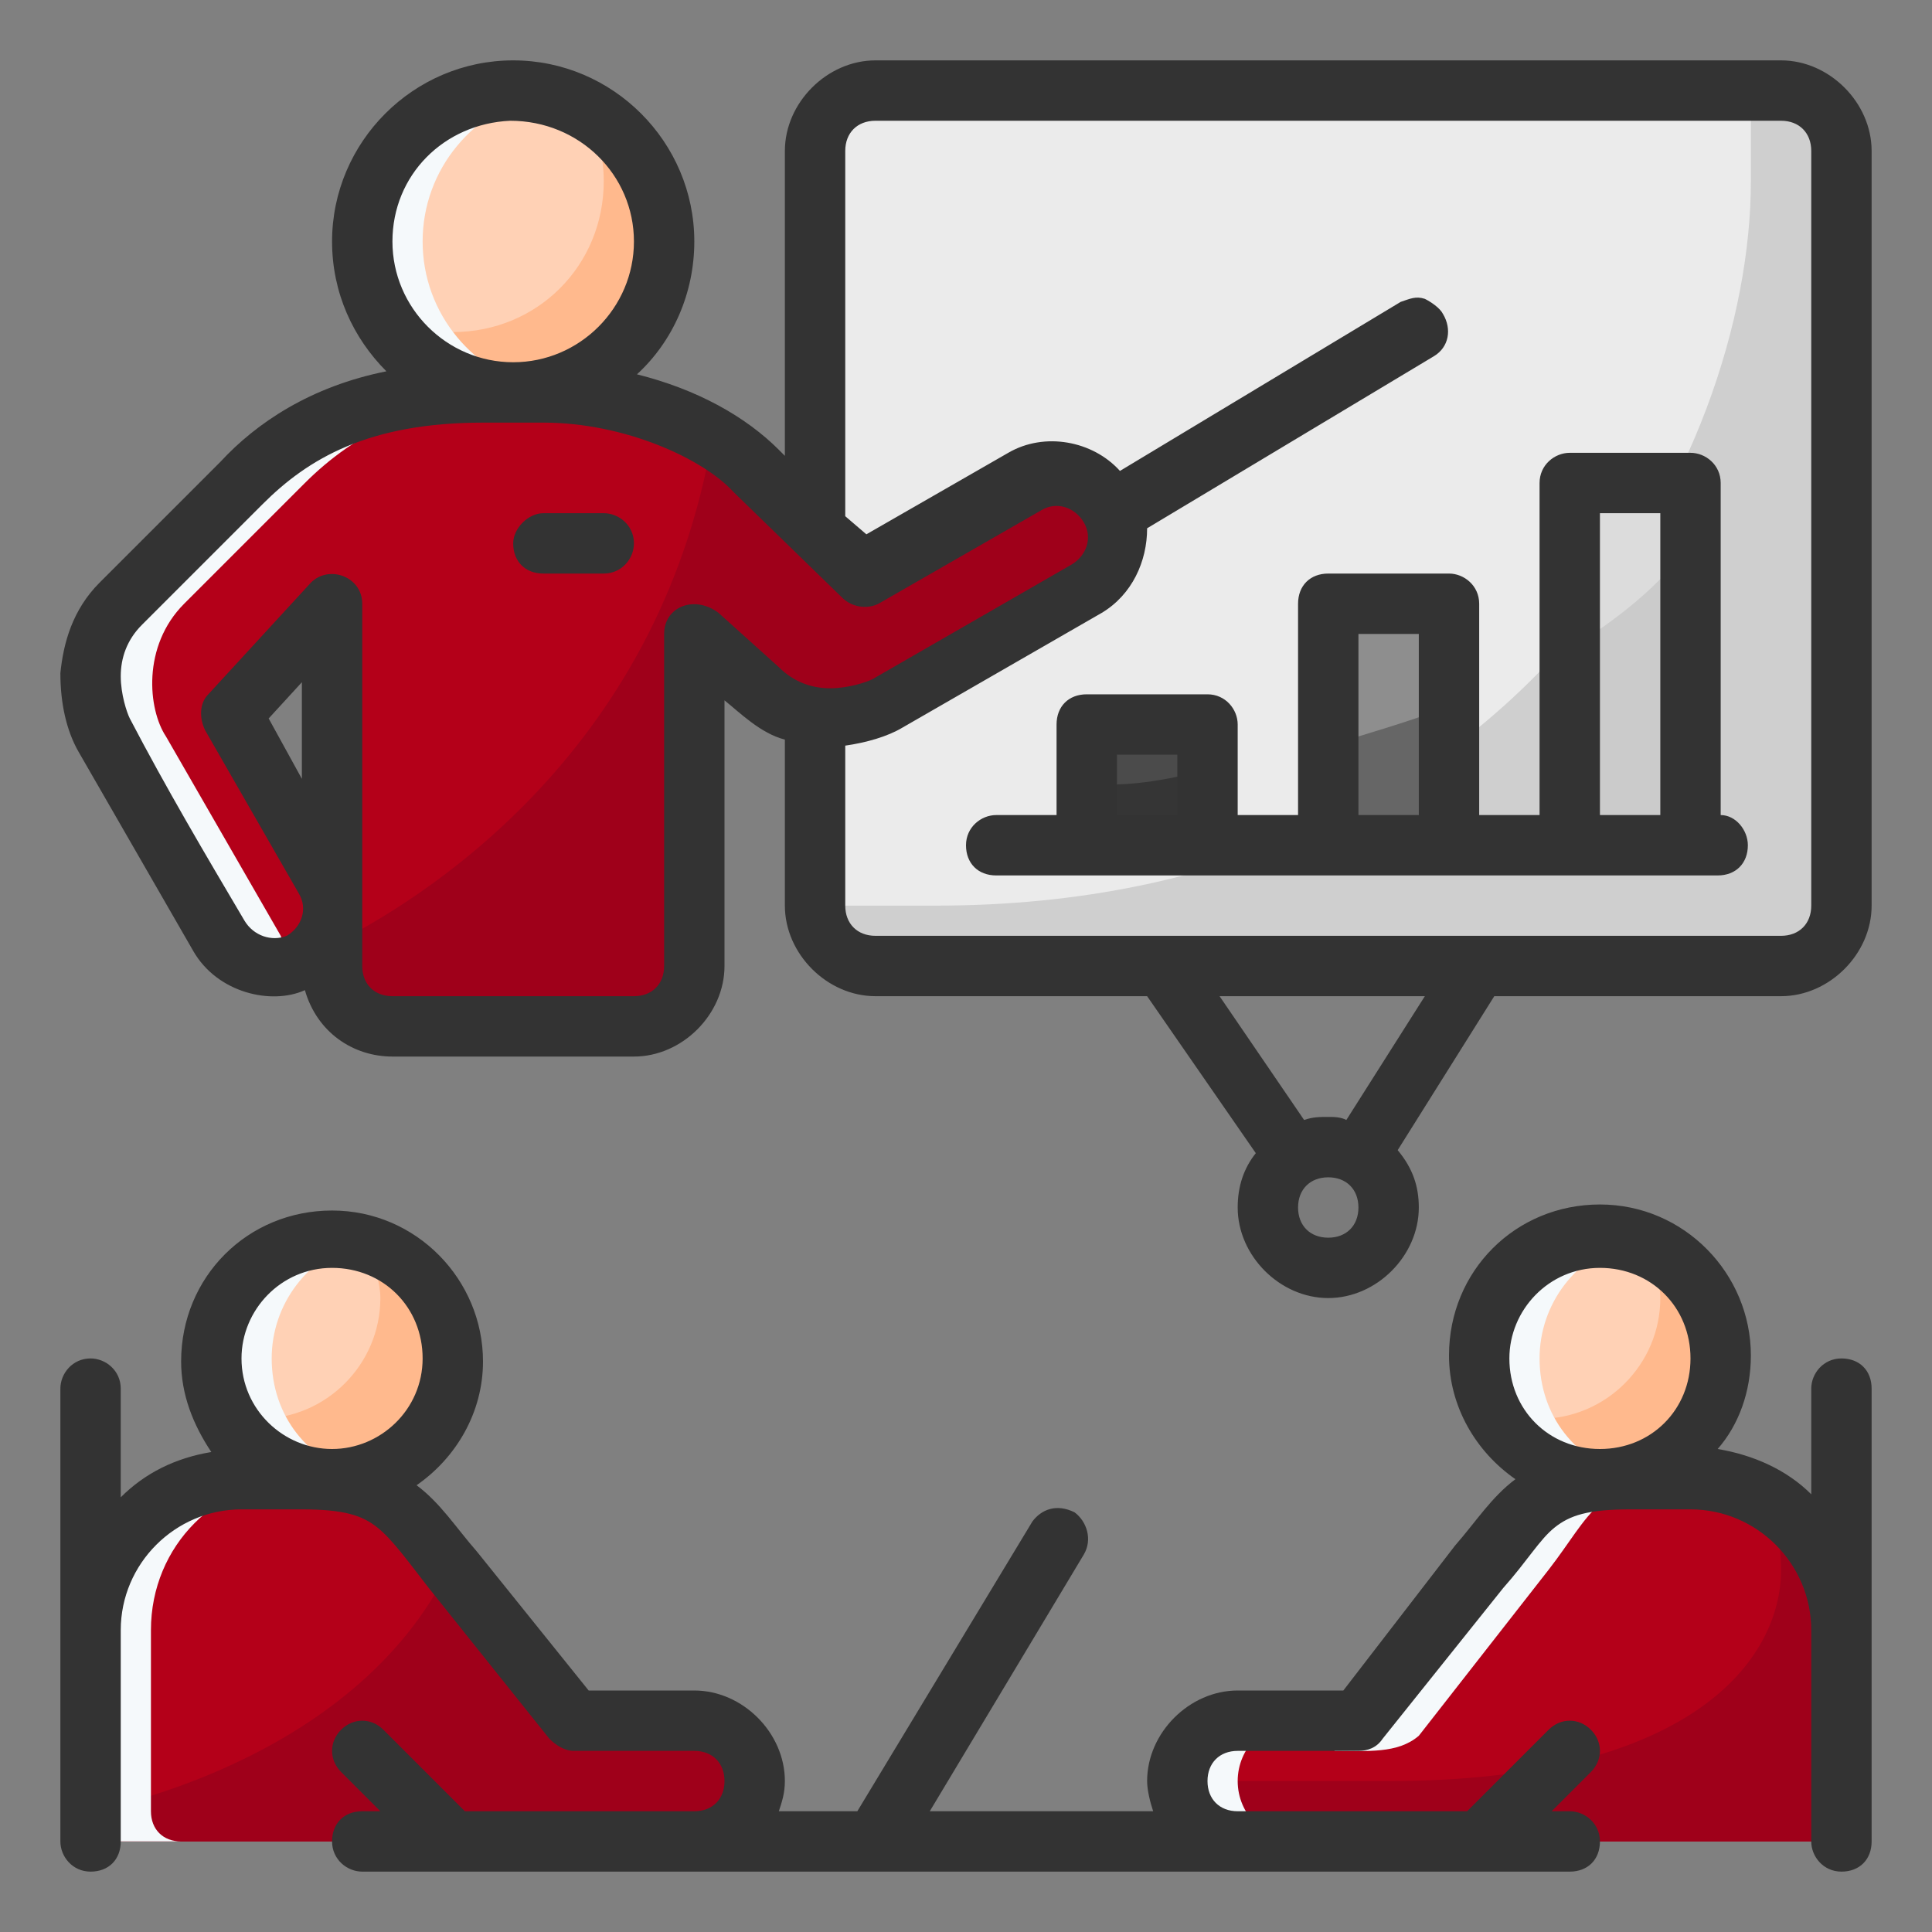<svg xmlns:cc="http://creativecommons.org/ns#" xmlns:dc="http://purl.org/dc/elements/1.1/" xmlns:inkscape="http://www.inkscape.org/namespaces/inkscape" xmlns:rdf="http://www.w3.org/1999/02/22-rdf-syntax-ns#" xmlns:sodipodi="http://sodipodi.sourceforge.net/DTD/sodipodi-0.dtd" xmlns:svg="http://www.w3.org/2000/svg" xmlns="http://www.w3.org/2000/svg" xmlns:xlink="http://www.w3.org/1999/xlink" id="svg8" inkscape:export-filename="/home/wanzabuyumna/@WANZ_DESIGN/NICON STUDIO MAGANG/Style Line/Style Line/Icon 8/Icon 8.png" inkscape:export-ydpi="96" sodipodi:docname="11-Presentation.svg" x="0px" y="0px" viewBox="0 0 64 64" style="enable-background:new 0 0 64 64;" xml:space="preserve"><rect x="0" y="0" width="64" height="64" fill="#808080" stroke="none"/><style type="text/css">	.st0{fill:#FFD1B5;}	.st1{fill:#B40019;}	.st2{fill:#FFB98D;}	.st3{fill:#F5F9FB;}	.st4{fill:#9F001A;}	.st5{fill:#7B7B7B;}	.st6{fill:#EBEBEB;}	.st7{fill:#CFCFCF;}	.st8{fill:#4B4B4B;}	.st9{fill:#353535;}	.st10{fill:#8E8E8E;}	.st11{fill:#666666;}	.st12{fill:#DCDCDC;}	.st13{fill:#CBCBCB;}	.st14{fill:#333333;}</style><path id="circle4325" inkscape:connector-curvature="0" sodipodi:nodetypes="ccccc" class="st0" d="M7,45c0,2.2,1.8,4,4,4s4-1.8,4-4 c0-2.2-1.8-4-4-4S7,42.8,7,45z"></path><path id="path4331" inkscape:connector-curvature="0" sodipodi:nodetypes="ccccccccccc" class="st1" d="M10,49c3,0,3.5,1.2,5,3l4,5 h4c1.1,0,2,0.9,2,2c0,1.1-0.9,2-2,2H4c-0.6,0-1-0.4-1-1c0-2,0-4,0-6c0-2.8,2.2-5,5-5H10z"></path><path id="circle4310" inkscape:connector-curvature="0" sodipodi:nodetypes="ccccc" class="st0" d="M57,45c0,2.2-1.8,4-4,4 s-4-1.8-4-4c0-2.2,1.8-4,4-4C55.2,41,57,42.8,57,45z"></path><path id="path4313" inkscape:connector-curvature="0" sodipodi:nodetypes="ccccccc" class="st2" d="M49.4,46.6 C50,48.1,51.4,49,53,49c2.2,0,4-1.8,4-4c0-1.6-0.9-3-2.4-3.6c0.2,0.5,0.4,1.1,0.4,1.6c0,2.2-1.8,4-4,4C50.4,47,49.9,46.9,49.4,46.6z "></path><path id="path4315" inkscape:connector-curvature="0" sodipodi:nodetypes="ccccccc" class="st3" d="M53,49c0.3,0,0.7,0,1-0.1 c-1.8-0.5-3-2-3-3.9c0-1.8,1.2-3.4,3-3.9C53.7,41,53.3,41,53,41c-2.2,0-4,1.8-4,4C49,47.2,50.8,49,53,49z"></path><path id="path4317" inkscape:connector-curvature="0" sodipodi:nodetypes="cccccccccccc" class="st1" d="M54,49c-3,0-3.5,1.2-5,3 l-4,5h-4c-1.1,0-2,0.9-2,2c0,1.1,0.9,2,2,2h19c0.6,0,1-0.4,1-1v-4v-2c0-2.8-2.2-5-5-5L54,49z"></path><path id="path4319" inkscape:connector-curvature="0" sodipodi:nodetypes="cccccccccc" class="st4" d="M58.4,49.6 c0.4,0.7,0.6,1.5,0.6,2.4c0,3-3,7-13,7h-7c0,1.1,0.9,2,2,2h19c0.6,0,1-0.4,1-1v-4v-2C61,52.1,59.9,50.5,58.4,49.6z"></path><path id="path4321" inkscape:connector-curvature="0" sodipodi:nodetypes="ccccccc" class="st3" d="M54,49c-3,0-3.5,1.2-5,3l-4.8,6 c1.1,0,2.1,0.1,2.8-0.5l4.3-5.5c1.4-1.8,1.6-3,4.6-3L54,49z"></path><path id="path4323" inkscape:connector-curvature="0" sodipodi:nodetypes="ccccccc" class="st3" d="M41,57c-1.1,0-2,0.9-2,2 c0,1.1,0.9,2,2,2h2c-1.1,0-2-0.9-2-2c0-1.1,0.9-2,2-2L41,57z"></path><path id="circle4252" inkscape:connector-curvature="0" sodipodi:nodetypes="ccccc" class="st0" d="M22,8c0,2.8-2.2,5-5,5 s-5-2.2-5-5s2.2-5,5-5S22,5.2,22,8z"></path><path id="circle4250" inkscape:connector-curvature="0" sodipodi:nodetypes="ccccc" class="st5" d="M46,40c0,1.1-0.9,2-2,2 c-1.1,0-2-0.9-2-2c0-1.1,0.9-2,2-2C45.1,38,46,38.9,46,40z"></path><path id="path4217" inkscape:connector-curvature="0" sodipodi:nodetypes="ccccccccc" class="st6" d="M27,5c0-1.1,0.9-2,2-2h30 c1.1,0,2,0.9,2,2v25c0,1.1-0.9,2-2,2H29c-1.1,0-2-0.9-2-2V5z"></path><path id="path4221" inkscape:connector-curvature="0" sodipodi:nodetypes="cccccccccc" class="st7" d="M58,6c0,9-7.5,24-27,24h-4 c0,1.1,0.9,2,2,2h30c1.1,0,2-0.9,2-2V5c0-1.1-0.9-2-2-2l-1,0L58,6z"></path><path id="circle4256" inkscape:connector-curvature="0" sodipodi:nodetypes="ccccccc" class="st2" d="M19.4,3.6 C19.8,4.3,20,5.2,20,6c0,2.8-2.2,5-5,5c-0.8,0-1.6-0.2-2.4-0.6C13.5,12,15.2,13,17,13c2.8,0,5-2.2,5-5C22,6.2,21,4.5,19.4,3.6z"></path><path id="circle4261" inkscape:connector-curvature="0" sodipodi:nodetypes="ccccccc" class="st3" d="M12,8c0,2.8,2.2,5,5,5 c0.3,0,0.7,0,1-0.1c-2.3-0.5-4-2.5-4-4.9c0-2.4,1.7-4.4,4-4.9C17.7,3,17.3,3,17,3C14.2,3,12,5.2,12,8z"></path><path id="rect4224" inkscape:connector-curvature="0" sodipodi:nodetypes="ccccc" class="st8" d="M40,24h-4v4h4V24z"></path><path id="path4230" inkscape:connector-curvature="0" sodipodi:nodetypes="ccccc" class="st9" d="M40,25.5c-2,0.5-2.8,0.5-4,0.5v2h4 V25.5z"></path><path id="path4264" inkscape:connector-curvature="0" sodipodi:nodetypes="ccccccccccccccccccccccc" class="st1" d="M18,13h-2 c-4,0-6.4,1.4-8,3l-4,4c-1.4,1.4-1.1,3.5-0.6,4.4L7.3,31c0.6,1,1.8,1.3,2.7,0.7c1-0.6,1.3-1.8,0.7-2.7l-3.1-5.4L11,20v12 c0,1.1,0.9,2,2,2h8c1.1,0,2-0.9,2-2V21l2,1.7c1.4,1.4,3.5,1.1,4.4,0.6l6.6-3.8c1-0.6,1.3-1.8,0.7-2.7c-0.6-1-1.8-1.3-2.7-0.7 l-5.4,3.1L25,15.6C23.7,14.3,21,13,18,13z"></path><path id="rect4226" inkscape:connector-curvature="0" sodipodi:nodetypes="ccccc" class="st10" d="M44,20h4v8h-4V20z"></path><path id="path4246" inkscape:connector-curvature="0" sodipodi:nodetypes="ccccc" class="st11" d="M48,23.4c-1.3,0.5-2.7,0.9-4,1.3 V28h4V23.4z"></path><path id="rect4228" inkscape:connector-curvature="0" sodipodi:nodetypes="ccccc" class="st12" d="M52,16h4v12h-4V16z"></path><path id="path4248" inkscape:connector-curvature="0" sodipodi:nodetypes="ccccc" class="st13" d="M56,18c-1,1.4-2.4,2.5-4,3.5V28h4 V18z"></path><path id="path4266" inkscape:connector-curvature="0" sodipodi:nodetypes="ccccccccccccccc" class="st4" d="M23.6,14.5 C21.8,25.1,13.8,29.9,11,31.3V32c0,1.1,0.9,2,2,2h8c1.1,0,2-0.9,2-2V21l2,1.7c1.4,1.4,3.5,1.1,4.4,0.6l6.6-3.8 c1-0.6,1.3-1.8,0.7-2.7c-0.6-1-1.8-1.3-2.7-0.7l-5.4,3.1L25,15.6C24.7,15.2,24.2,14.9,23.6,14.5z"></path><path id="path4273" inkscape:connector-curvature="0" sodipodi:nodetypes="ccccccccccccc" class="st3" d="M16,13c-4,0-6.4,1.4-8,3 l-4,4c-1.4,1.4-1.1,3.5-0.6,4.4L7.3,31c0.6,1,1.8,1.3,2.7,0.7c0,0,0,0,0,0c-0.3-0.2-0.6-0.4-0.7-0.7l-3.8-6.6 c-0.6-0.9-0.8-3,0.6-4.4l4-4c1.6-1.6,4-3,8-3L16,13z"></path><path id="path922" inkscape:connector-curvature="0" sodipodi:nodetypes="ccccccc" class="st2" d="M7,46.6c0.6,1.4,2.1,2.4,3.6,2.4 c2.2,0,4-1.8,4-4c0-1.6-0.9-3-2.4-3.6c0.2,0.5,0.4,1.1,0.4,1.6c0,2.2-1.8,4-4,4C8.1,47,7.5,46.9,7,46.6z"></path><path id="path4339" inkscape:connector-curvature="0" sodipodi:nodetypes="cccccccc" class="st3" d="M11,41c-2.2,0-4,1.8-4,4 c0,2.2,1.8,4,4,4c0.3,0,0.7,0,1-0.1c-1.8-0.5-3-2-3-3.9c0-1.8,1.2-3.4,3-3.9C11.7,41,11.3,41,11,41L11,41z"></path><path id="path4341" inkscape:connector-curvature="0" sodipodi:nodetypes="cccccccccc" class="st4" d="M14.9,51.9 C11.7,58.5,3,60,3,60c0,0.6,0.4,1,1,1h19c1.1,0,2-0.9,2-2c0-1.1-0.9-2-2-2h-4l-4-5C15,52,14.9,51.9,14.9,51.9L14.9,51.9z"></path><path id="path4349" inkscape:connector-curvature="0" sodipodi:nodetypes="ccccccccc" class="st3" d="M8,49c-2.8,0-5,2.2-5,5 c0,2,0,4,0,6c0,0.6,0.4,1,1,1h2c-0.6,0-1-0.4-1-1c0-2,0-4,0-6c0-2.8,2.2-5,5-5H8z"></path><path id="Ic_11" inkscape:connector-curvature="0" inkscape:export-filename="/home/wanzabuyumna/@WANZ_DESIGN/NICON STUDIO MAGANG/Project 3/Style Line/PNG/Ic_11.png" inkscape:export-xdpi="102.39979" inkscape:export-ydpi="102.39979" sodipodi:nodetypes="ccccccccccccccccccccccccccccccccccccccccccccccccccccccccccccccccccccccccccccccccccccccccccccccccccccccccccccccccccccccccccccccccccccccccccccccccccccccccccccccccccccccccccccccccccccccccccccccccccccccccccccccccccccccccccccccccccccccccccccc" class="st14" d=" M26,30c0,1.6,1.4,3,3,3h9l3.6,5.2C41.2,38.7,41,39.3,41,40c0,1.6,1.4,3,3,3c1.6,0,3-1.4,3-3c0-0.7-0.2-1.3-0.7-1.9l3.2-5.1H59 c1.6,0,3-1.4,3-3V5c0-1.6-1.4-3-3-3H29c-1.6,0-3,1.4-3,3v10.1l-0.2-0.2c-1.1-1.1-2.7-2-4.7-2.5C22.3,11.3,23,9.7,23,8 c0-3.3-2.7-6-6-6c-3.3,0-6,2.7-6,6c0,1.7,0.7,3.2,1.8,4.3c-2.5,0.5-4.3,1.7-5.5,3l-4,4c-0.9,0.9-1.2,2-1.3,3c0,1,0.2,1.9,0.6,2.6 l3.8,6.6c0.8,1.4,2.6,1.8,3.7,1.3c0.4,1.4,1.6,2.2,2.9,2.2h8c1.6,0,3-1.4,3-3v-8.8c0.5,0.4,1.2,1.1,2,1.3L26,30z M21,8 c0,2.2-1.8,4-4,4c-2.2,0-4-1.8-4-4c0-2.2,1.7-3.9,3.9-4C19.2,4,21,5.8,21,8z M59,4c0.6,0,1,0.4,1,1v25c0,0.6-0.4,1-1,1H29 c-0.6,0-1-0.4-1-1v-5.3c0.7-0.1,1.4-0.3,1.9-0.6l6.6-3.8c1-0.6,1.5-1.7,1.5-2.8l9.5-5.7c0.5-0.3,0.6-0.9,0.3-1.4 c-0.1-0.2-0.4-0.4-0.6-0.5c-0.3-0.1-0.5,0-0.8,0.1l-9.3,5.6c-0.9-1-2.5-1.3-3.7-0.6l-4.7,2.7L28,17.1V5c0-0.6,0.4-1,1-1L59,4z  M8.7,16.7c1.5-1.5,3.5-2.7,7.3-2.7l2,0c2.7,0,5.3,1.2,6.3,2.3l3.6,3.5c0.3,0.3,0.8,0.4,1.2,0.2l5.4-3.1c0.5-0.3,1.1-0.1,1.4,0.4 c0.3,0.5,0.1,1.1-0.4,1.4l-6.6,3.8c-0.2,0.1-0.8,0.3-1.4,0.3c-0.6,0-1.2-0.2-1.7-0.7l-2-1.8C23,19.7,22,20.1,22,21v11 c0,0.6-0.4,1-1,1h-8c-0.6,0-1-0.4-1-1V20c0-0.9-1.1-1.3-1.7-0.7L6.9,23c-0.3,0.3-0.3,0.8-0.1,1.2l3.1,5.4c0.3,0.5,0.1,1.1-0.4,1.4 C9,31.2,8.4,31,8.1,30.5c-1.3-2.2-2.6-4.4-3.8-6.7C4.2,23.6,4,23,4,22.4c0-0.6,0.2-1.2,0.7-1.7L8.7,16.7z M52,15c-0.5,0-1,0.4-1,1 v11h-2v-7c0-0.6-0.5-1-1-1h-4c-0.6,0-1,0.4-1,1v7h-2v-3c0-0.5-0.4-1-1-1h-4c-0.6,0-1,0.4-1,1v3h-2c-0.5,0-1,0.4-1,1c0,0.6,0.4,1,1,1 c8.8,0,16.5,0,23.9,0c0.6,0,1-0.4,1-1c0-0.5-0.4-1-0.9-1V16c0-0.6-0.5-1-1-1L52,15z M18,17c-0.5,0-1,0.5-1,1c0,0.6,0.4,1,1,1h2 c0.6,0,1-0.5,1-1c0-0.6-0.5-1-1-1H18z M53,17h2v10h-2L53,17z M45,21h2v6h-2V21z M10,22.6v3.2l-1.1-2L10,22.6z M37,25h2v2h-2L37,25z  M40.4,33h6.8l-2.6,4.1C44.4,37,44.2,37,44,37c-0.3,0-0.5,0-0.8,0.1L40.4,33z M44,39c0.6,0,1,0.4,1,1s-0.4,1-1,1c-0.6,0-1-0.4-1-1 C43,39.4,43.4,39,44,39z M7,48.1c-1.2,0.2-2.2,0.7-3,1.5V46c0-0.6-0.5-1-1-1c-0.6,0-1,0.5-1,1v15c0,0.5,0.4,1,1,1c0.6,0,1-0.4,1-1 v-7c0-2.2,1.8-4,4-4h2c1.4,0,2,0.2,2.5,0.6c0.5,0.4,1,1.1,1.7,2l4,5c0.2,0.2,0.5,0.4,0.8,0.4h4c0.6,0,1,0.4,1,1c0,0.6-0.4,1-1,1 h-7.6l-2.7-2.7c-0.4-0.4-1-0.4-1.4,0c-0.4,0.4-0.4,1,0,1.4l1.3,1.3H12c-0.6,0-1,0.4-1,1c0,0.6,0.5,1,1,1h40c0.6,0,1-0.4,1-1 c0-0.6-0.5-1-1-1h-0.6l1.3-1.3c0.4-0.4,0.4-1,0-1.4c-0.4-0.4-1-0.4-1.4,0L48.6,60H41c-0.6,0-1-0.4-1-1c0-0.6,0.4-1,1-1h4 c0.3,0,0.6-0.1,0.8-0.4l4-5c0.8-0.9,1.2-1.6,1.7-2C52,50.2,52.6,50,54,50h2c2.2,0,4,1.8,4,4v6v1c0,0.5,0.4,1,1,1c0.6,0,1-0.4,1-1V46 c0-0.6-0.4-1-1-1c-0.6,0-1,0.5-1,1v3.5c-0.8-0.8-1.9-1.3-3.1-1.5c0.7-0.8,1.1-1.9,1.1-3.1c0-2.7-2.2-5-5-5c-2.8,0-5,2.2-5,5 c0,1.7,0.9,3.2,2.2,4.1c-0.8,0.6-1.3,1.4-2,2.2L44.5,56H41c-1.6,0-3,1.4-3,3c0,0.3,0.1,0.7,0.2,1h-7.4l5.1-8.5 c0.3-0.5,0.1-1.1-0.3-1.4c-0.6-0.3-1.1-0.1-1.4,0.3L28.4,60h-2.6c0.1-0.3,0.2-0.6,0.2-1c0-1.6-1.4-3-3-3h-3.5l-3.7-4.6 c-0.7-0.8-1.2-1.6-2-2.2c1.3-0.9,2.2-2.4,2.2-4.1c0-2.7-2.2-5-5-5c-2.8,0-5,2.2-5,5C6,46.2,6.4,47.2,7,48.1z M14,45c0,1.7-1.4,3-3,3 c-1.6,0-3-1.3-3-3c0-1.6,1.3-3,3-3C12.7,42,14,43.3,14,45z M56,45c0,1.7-1.3,3-3,3c-1.7,0-3-1.3-3-3c0-1.6,1.3-3,3-3 C54.7,42,56,43.3,56,45z"></path></svg>